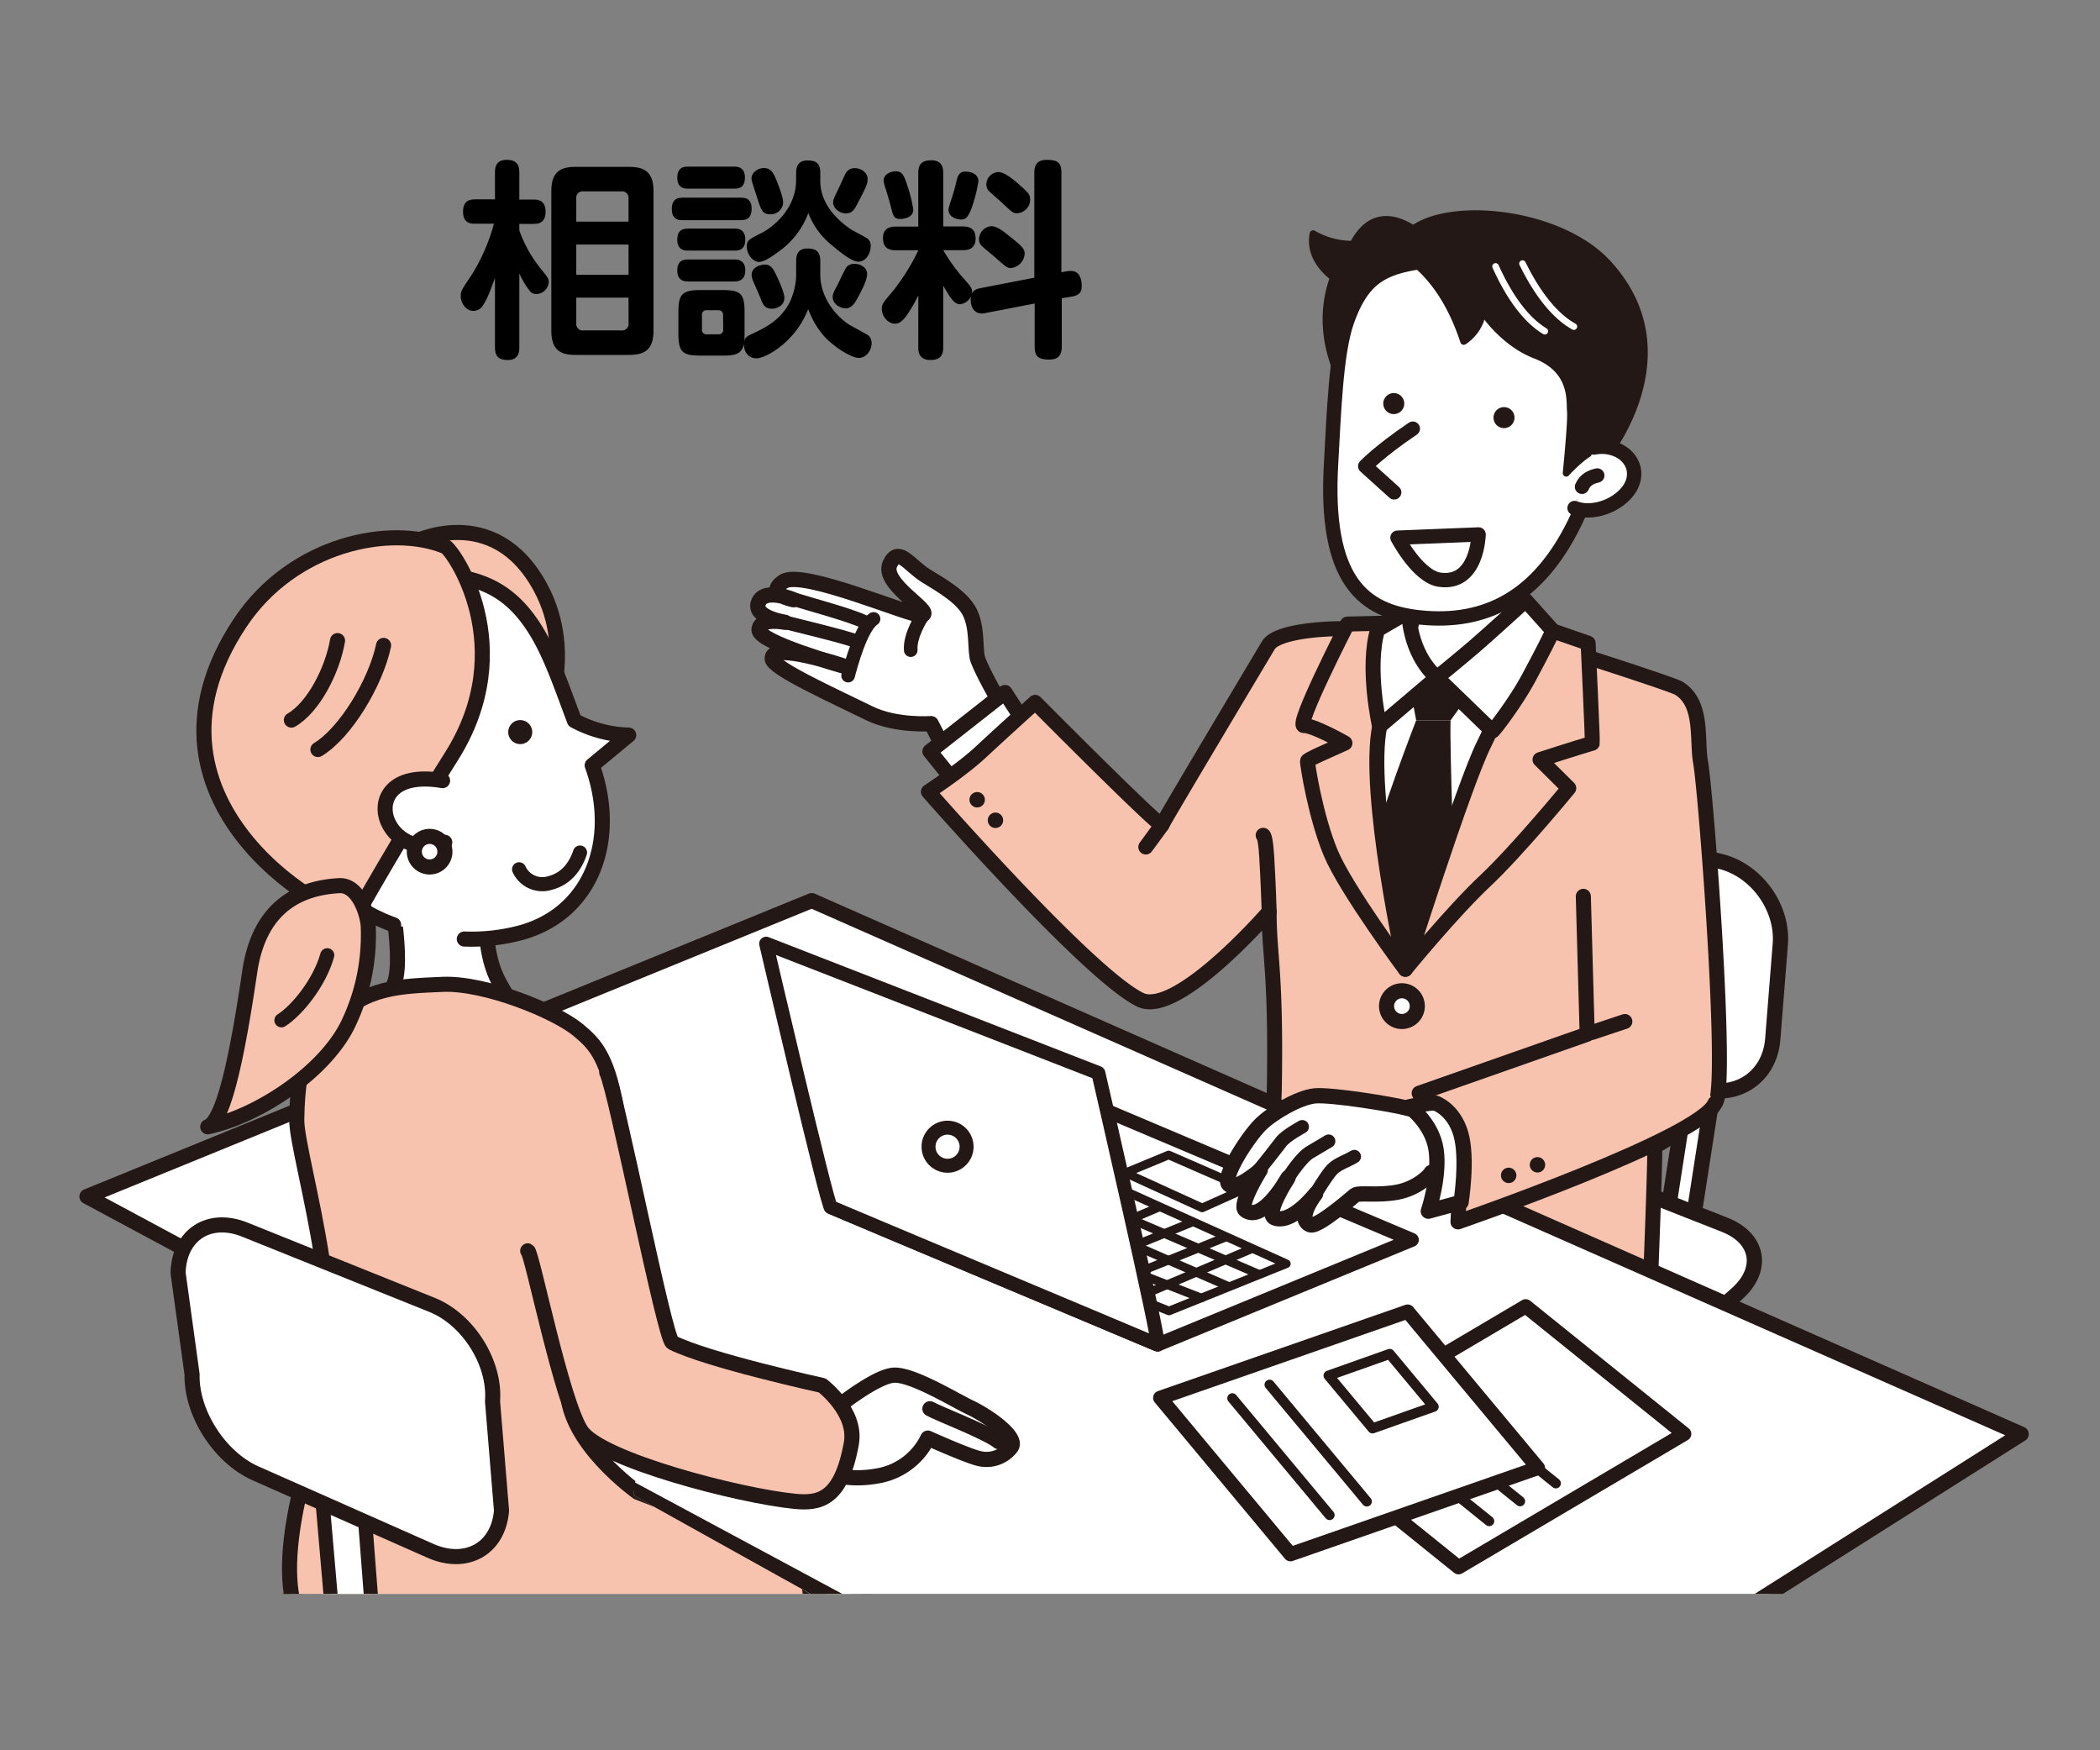 <svg xmlns="http://www.w3.org/2000/svg" xmlns:xlink="http://www.w3.org/1999/xlink" id="&#x30EC;&#x30A4;&#x30E4;&#x30FC;_1" data-name="&#x30EC;&#x30A4;&#x30E4;&#x30FC; 1" viewBox="0 0 600 500"><rect x="0" y="0" width="600" height="500" fill="#808080" stroke="none"/><defs><style>.cls-1,.cls-10,.cls-14,.cls-16,.cls-20,.cls-25,.cls-28,.cls-7{fill:none;}.cls-2{clip-path:url(#clip-path);}.cls-13,.cls-15,.cls-17,.cls-18,.cls-19,.cls-21,.cls-22,.cls-26,.cls-27,.cls-3,.cls-30,.cls-4,.cls-5,.cls-6,.cls-9{fill:#fff;}.cls-10,.cls-12,.cls-13,.cls-15,.cls-16,.cls-17,.cls-18,.cls-19,.cls-20,.cls-21,.cls-22,.cls-23,.cls-24,.cls-25,.cls-26,.cls-27,.cls-28,.cls-3,.cls-30,.cls-31,.cls-32,.cls-4,.cls-5,.cls-7,.cls-8,.cls-9{stroke:#231815;}.cls-10,.cls-12,.cls-13,.cls-14,.cls-15,.cls-16,.cls-17,.cls-18,.cls-19,.cls-20,.cls-21,.cls-22,.cls-23,.cls-24,.cls-25,.cls-26,.cls-27,.cls-28,.cls-3,.cls-30,.cls-31,.cls-32,.cls-4,.cls-5,.cls-7,.cls-8,.cls-9{stroke-linecap:round;stroke-linejoin:round;}.cls-23,.cls-25,.cls-3{stroke-width:4.31px;}.cls-4,.cls-7{stroke-width:4.36px;}.cls-5{stroke-width:3.9px;}.cls-23,.cls-31,.cls-8{fill:#f7c3af;}.cls-10,.cls-24,.cls-8,.cls-9{stroke-width:4.28px;}.cls-11,.cls-12{fill:#231815;}.cls-12{stroke-width:2px;}.cls-13{stroke-width:4.1px;}.cls-14{stroke:#fff;stroke-width:1.89px;}.cls-15{stroke-width:4.07px;}.cls-16,.cls-17{stroke-width:2.88px;}.cls-18{stroke-width:3.99px;}.cls-19,.cls-20{stroke-width:2.46px;}.cls-21{stroke-width:3.99px;}.cls-22{stroke-width:3.84px;}.cls-24,.cls-32{fill:#88a3d4;}.cls-26,.cls-28,.cls-32{stroke-width:4.03px;}.cls-27{stroke-width:4.31px;}.cls-29{clip-path:url(#clip-path-2);}.cls-30,.cls-31{stroke-width:4.34px;}</style><clipPath id="clip-path"><rect class="cls-1" x="-9.64" y="44.7" width="594.47" height="410.61"></rect></clipPath><clipPath id="clip-path-2"><path class="cls-1" d="M240.52,460.31,181,427.16S195.8,313.79,195,316.71s18-93.6,18-93.6L164.5,138.7s-123.69,8.78-125.36,10-23.4,172.58-23.4,172.58l56,160.87S198.31,518.54,194.55,519,240.89,458.09,240.52,460.31Z"></path></clipPath></defs><path d="M148.38,99.18c0,1.26-.18,3.66-3.24,3.66-2.52,0-3.72-.9-3.72-3.66V79.39c-1.86,5.16-2.52,6.47-3.42,7.8a3.08,3.08,0,0,1-2.76,1.62c-2.1,0-3.6-2.23-3.6-4.2,0-1.44.24-1.8,3.06-6a53.93,53.93,0,0,0,6.42-14.7h-5.4c-1,0-3.42,0-3.42-3.42,0-3.24,2-3.54,3.42-3.54h5.7V49.33c0-1,0-3.66,3.3-3.66,2.34,0,3.66.84,3.66,3.66V57h4.08c1,0,3.42.06,3.42,3.48,0,3.17-2,3.48-3.42,3.48h-4.08v1.86a36.54,36.54,0,0,0,5.82,10.55c2.4,3,2.58,3.18,2.58,4.26A3.63,3.63,0,0,1,153.24,84a2.37,2.37,0,0,1-1.92-.94,25.82,25.82,0,0,1-2.94-4.92Zm38.34-4.79c0,5.45-2.46,7-7,7h-15.3c-4.44,0-6.9-1.5-6.9-7V54.67c0-5.4,2.4-7,6.9-7h15.3c4.5,0,7,1.5,7,7Zm-7.14-31.08V56.77a1.86,1.86,0,0,0-1.61-2.1,1.35,1.35,0,0,0-.49,0H166.75a1.84,1.84,0,0,0-2.1,1.56,1.63,1.63,0,0,0,0,.54v6.54Zm0,6.54H164.65v8.64h14.94Zm0,15.18H164.65v7.26a1.85,1.85,0,0,0,1.56,2.1,2.44,2.44,0,0,0,.54,0h10.74a1.86,1.86,0,0,0,2.1-1.57,1.57,1.57,0,0,0,0-.53Z"></path><path d="M195.13,62.89c-1.14,0-3.18-.06-3.18-3.18,0-2.82,1.56-3.24,3.18-3.24h16.44c1.08,0,3.18.06,3.18,3.11s-1.74,3.31-3.18,3.31Zm1.62-9c-1,0-3.24,0-3.24-3.11s2-3.18,3.24-3.18h12.9c.9,0,3.18,0,3.18,3.12s-2,3.17-3.18,3.17Zm0,17.7c-1,0-3.24,0-3.24-3.11,0-3,1.86-3.18,3.24-3.18h13c.9,0,3.18,0,3.18,3.12s-2,3.17-3.18,3.17Zm0,8.82c-.9,0-3.24,0-3.24-3.12s2.1-3.17,3.24-3.17h13c.84,0,3.18,0,3.18,3.11s-2.22,3.18-3.36,3.18Zm30.72-5.76c0-1.32.18-3.66,3.18-3.66,2.46,0,3.72.78,3.72,3.66v3.84c0,7.26,5.52,12.78,8.82,14.58.78.41,4.73,2.58,5,2.81a3,3,0,0,1,.84,2.23c0,1.92-1.5,4.13-3.66,4.13-2,0-6.66-2.76-9.78-6.05a24.41,24.41,0,0,1-4.68-7.92c-3.66,9.53-12.18,14.09-14.76,14.09-2.16,0-3.66-1.62-3.6-4.19-.54,3.29-3.18,3.41-6.06,3.41h-6.42c-5.1,0-6.24-1.07-6.24-6.3V89.1c0-5,1.08-6.24,6.3-6.24h6.36c5.16,0,6.24,1.13,6.24,6.24v6.23c0,.6,0,1.39-.06,2.16.18-.9.54-1.37,2-2,4-1.92,8-3.78,10.8-8.81a19.13,19.13,0,0,0,2-7.86ZM206.59,90.06c0-.84-.36-1.44-1.38-1.44H202a1.26,1.26,0,0,0-1.44,1.44v4a1.27,1.27,0,0,0,1.07,1.44,1.15,1.15,0,0,0,.37,0h3.24a1.24,1.24,0,0,0,1.39-1.09,1.37,1.37,0,0,0,0-.35Zm20.88-40.74c0-2.1.9-3.48,3.18-3.48s3.72.6,3.72,3.54v2.28c0,6.24,4.32,10.74,8.4,13.62.72.54,4.44,2.4,5.1,2.88a2.5,2.5,0,0,1,.9,2.1c0,2.22-1.44,4.5-3.54,4.5-1.86,0-5.4-2.88-7.44-4.62a21.61,21.61,0,0,1-6.84-9.3,23.39,23.39,0,0,1-8.16,10.8c-2.1,1.56-4.44,3.18-5.94,3.18-1.74,0-3.48-2.16-3.48-4.38,0-1.74.54-2,4-3.78,4.2-2.1,10.08-7.56,10.08-15.12Zm-5.94,1.44c.66,1.5,2.22,5.46,2.22,7.08a3.49,3.49,0,0,1-3.63,3.37H220c-2.16,0-2.58-1.32-3.6-4.5-1.5-4.62-1.68-5.16-1.68-5.7,0-1.74,1.8-3,3.54-3s2.46,1,3.3,2.77Zm.06,27.42c.78,1.56,2.52,5.34,2.52,6.9,0,2.52-2.64,3.12-3.54,3.12-2.1,0-2.64-1.26-3.3-3.06-.3-.78-1.86-4.32-2.16-5a4.86,4.86,0,0,1-.36-1.56c0-2.4,2.82-2.94,3.18-2.94,2-.33,2.82.81,3.66,2.55Zm23.46,6.9c-1,1.8-1.8,3-3.48,3-1.32,0-3.66-1.09-3.66-3.24,0-.6.06-1,1.2-3.12.48-.84,2.28-4.92,2.88-5.58a3.16,3.16,0,0,1,2.16-.78c1.8,0,3.6,1.14,3.6,2.88s-1.44,4.51-2.7,6.85ZM245,58.14c-1,2-1.68,2.82-3.36,2.82s-3.6-1.38-3.6-3.12c0-.84.18-1.14,1.56-4,.3-.6,1.56-3.42,1.86-4a2.86,2.86,0,0,1,2.76-1.8c2.1,0,3.66,1.56,3.66,2.94s0,1.71-2.88,7.17Z"></path><path d="M262.38,84.37a41.53,41.53,0,0,1-2.4,4.32c-2.1,3.41-3.24,3.78-4.26,3.78-1.92,0-3.78-2-3.78-4.26,0-1.32.24-1.56,3.12-5a60.1,60.1,0,0,0,7.32-11.7H256c-2.64,0-3.72-1.14-3.72-3.6,0-3.18,2.88-3.18,3.72-3.18h6.36V49.45c0-2.7,1.2-3.66,3.78-3.66,3.3,0,3.36,2.64,3.36,3.66V64.69h5.58c2,0,3.66.66,3.66,3.42,0,3.18-2.4,3.36-3.66,3.36h-5.58a52.48,52.48,0,0,0,5.16,7.32c2.82,3.18,3.06,3.48,3.06,4.56a3.79,3.79,0,0,1-3.42,3.54c-1.56,0-2.64-1.44-4.8-5.28V99.18c0,2.65-1.14,3.66-3.72,3.66-3.42,0-3.42-2.75-3.42-3.66Zm-3.54-32.52a42.45,42.45,0,0,1,2.1,8c0,2.64-3.42,2.7-3.78,2.7-1.8,0-2-1-2.64-3.54-.36-1.5-1.38-4.8-1.74-5.88a6.43,6.43,0,0,1-.3-1.62c0-1.74,2-2.58,3.54-2.58s2.17,1,2.83,2.92Zm20.7-.12a38.91,38.91,0,0,1-2,7.86c-1,2.52-1.62,3.12-2.94,3.12-1.14,0-3.6-.66-3.6-2.76,0-.42.12-.9,1.08-3.84a46.39,46.39,0,0,0,1.26-4.62c.24-.9.6-2.46,2.4-2.46,2.85,0,3.81,1.5,3.81,2.7ZM305,77.47a4.17,4.17,0,0,1,1-.06c2.64,0,3.06,2.7,3.06,4.26s-.42,2.64-2.88,3.06l-2.82.48V99c0,1.8-.48,3.72-3.54,3.72s-4.2-.84-4.2-3.72V86.71l-14.28,2.76c-2.64.53-4-1.44-4-3.84s1.26-3,2.7-3.3l15.48-3v-30c0-1.75.48-3.66,3.54-3.66s4.2.77,4.2,3.66V77.77Zm-16.44-9.9c3.48,2.82,4.2,3.54,4.2,4.92a4.38,4.38,0,0,1-3.9,4.08c-1,0-1.2-.12-4-2.58-.6-.6-3.6-3-4.14-3.54a2.63,2.63,0,0,1-1-2,3.81,3.81,0,0,1,3.54-3.84c1.59,0,3.63,1.58,5.31,3Zm2.64-14.82c2.64,2.28,3.12,2.82,3.12,4.32a3.89,3.89,0,0,1-3.66,3.84c-1.14,0-1.26-.06-4-2.64-.54-.54-3.3-2.94-3.84-3.42a2.79,2.79,0,0,1-1-2.16,3.56,3.56,0,0,1,3.42-3.54c1.77,0,4.1,2,6,3.6Z"></path><g class="cls-2"><path class="cls-3" d="M179.76,508.8c-11,6.4-29.62,7.07-41.26,1.48L74.38,479.53c-11.65-5.6-11.4-14.34.55-19.43l74.71-31.86c12-5.1,31.31-4.78,43,.72l47.74,22.37c11.71,5.48,12.24,15.22,1.2,21.63Z"></path><path class="cls-4" d="M293.56,213.05c-1.52-1.3-11.37-17.49-14.12-24.47-1-2.58,0-8.8-2.31-13.58-2.09-4.29-7.83-7.6-12.37-10.38-5.06-3.07-8-8.73-10.46-3.57-2.76,5.73,12.63,13.7,9.17,14.67-2.44.69-34.17-13.24-39.62-9.59s2.87,5.19,2.87,5.19-8.29-3.55-10,.76,7.55,5.69,7.55,5.69-7.16-1.47-7.4,2.12,24.21,10.39,24.21,10.39-20.91-7.1-20.44-2.06c.25,2.67,16.9,10.24,27.76,15.55,7.61,3.72,17.63,2.95,17.63,2.95l7.57,14.63Z"></path><path class="cls-5" d="M249.58,176.81C246,179.18,243.12,190,242.32,193"></path><path class="cls-5" d="M224.29,177.77s18.14,4.39,19.88,5.29"></path><path class="cls-5" d="M227.51,171.38c2.16.74,15.93,4.44,19.42,6.27"></path><path class="cls-5" d="M263.44,176.12s-3.55,5.37-3.23,9.6"></path><polyline class="cls-3" points="296.05 211.56 287.13 197.81 265.69 214.65 273.57 224.44"></polyline><polygon class="cls-4" points="483.43 350.64 475.96 349.95 483.79 299.46 491.26 300.15 483.43 350.64"></polygon><path class="cls-6" d="M506.5,296.86c-.82,10.53-9.84,16.89-20,14.14l-49.77-13.42c-10.2-2.75-18.37-13.64-18.16-24.2l.51-25.36c.21-10.56,8.79-17.19,19.06-14.73l53.34,12.77c10.27,2.46,18,13.09,17.18,23.62Z"></path><path class="cls-7" d="M506.5,296.86c-.82,10.53-9.84,16.89-20,14.14l-49.77-13.42c-10.2-2.75-18.37-13.64-18.16-24.2l.51-25.36c.21-10.56,8.79-17.19,19.06-14.73l53.34,12.77c10.27,2.46,18,13.09,17.18,23.62Z"></path><path class="cls-6" d="M452.09,408.86c-7.9,7-22.37,9.5-32.17,5.55L366,392.61c-9.8-4-10.64-12-1.88-17.92l54.78-36.88c8.77-5.9,24-7.57,33.81-3.7l40,15.75c9.83,3.85,11.41,12.76,3.51,19.78Z"></path><path class="cls-7" d="M452.09,408.86c-7.9,7-22.37,9.5-32.17,5.55L366,392.61c-9.8-4-10.64-12-1.88-17.92l54.78-36.88c8.77-5.9,24-7.57,33.81-3.7l40,15.75c9.83,3.85,11.41,12.76,3.51,19.78Z"></path><path class="cls-8" d="M362.62,260.44c-.06,12.43,2.06,16.8,1.46,51.05-.17,10.22-6.33,61.17-7.21,62.92s38.82,6.07,56.78,5.56a488.73,488.73,0,0,0,57.57-4.76s1.87-46.36,1.53-47.68c7.46-3.94,16.42-11.83,17.26-12.4,3.94-2.62-2.55-88.59-4.13-97.36-1.16-6.46.85-16.78-6.2-21.15-1.8-1.12-30.11-10.17-30.26-10.21-2.66-.65-52.56-6.11-58.2-6.55-11.75-.92-26.48.47-28.84,4.48,0,0-30,50.21-30.39,51.3s-36.22-35-36.22-35-10.09,9.12-15.56,14.22-14.95,11.31-14.95,11.31,45.77,52.31,60.53,59.44C336.38,290.71,362.62,260.44,362.62,260.44Z"></path><path class="cls-9" d="M431.72,154.25s-1.52,21.43,4.17,30.18,5.19,8.57,5.19,8.57-23.7,29.3-35.31,27.74c-15.17-2-17.51-26.27-17.51-26.27s6.76,1.19,12.88-10.63,1.79-27.59,1.79-27.59"></path><path class="cls-6" d="M388.47,190.05s58.29,5.32,56.54,4.75-43.48,82.07-43.48,82.07-22.3-41.4-19.55-51.72S390.38,194.06,388.47,190.05Z"></path><path class="cls-10" d="M436,189.84s-10.36,47.71-20.43,59.53A263.61,263.61,0,0,0,398.9,271c-12.69-29.77-4-82.49-3.64-82.44"></path><polygon class="cls-11" points="402.24 192.97 422.78 194.16 414.45 205.78 404.62 205.78 402.24 192.97"></polygon><path class="cls-11" d="M404.62,205.78s-10.42,26.8-14.29,42l10.42,25.9,14.89-20.54s-1.49-39.61-1.19-47.36Z"></path><path class="cls-8" d="M454.94,212.31c.13-.61-1.19-28.57-1.19-28.57l-15.48-5.36S428.82,203,424,212.6c-5.81,11.62-22.47,64.27-22.47,64.27s13.42-16.41,22.76-25.18,23.93-26.54,23.93-26.54L440,217C449.25,214,454.94,212.31,454.94,212.31Z"></path><path class="cls-8" d="M394.2,207.47c2.5-12.26,6.94-29.58,6.94-29.58l-16.17.39s-15,29.25-12.41,29c1.64-.17,7.18,2.43,11.71,5-4.24,1.94-10.72,4.67-10.72,5.16,0,.88,2.27,15.7,6.65,26.21s21.33,33.27,21.33,33.27S390.32,226.46,394.2,207.47Z"></path><path class="cls-9" d="M393.6,179.87l8.93-5.16s-.19,11.51,8,18.85l-16.37,13.9S390.38,190.89,393.6,179.87Z"></path><path class="cls-9" d="M410.57,193.56l15.81,15.3c.3.11,6.74-8.46,10.12-14.69,3.51-6.49,7.33-14,7.15-14l-7.74-8.65s-10.43,9.53-14.6,13.11S410.57,193.56,410.57,193.56Z"></path><path class="cls-12" d="M386.59,69.79a22.16,22.16,0,0,1-11.41-3c-1.1,5.85,2.75,10.12,5.81,12.5-.15.42-.3.84-.44,1.28-6,18.76,6.25,34.38,6.25,34.38l19.73-47.4S394,55.3,386.59,69.79Z"></path><path class="cls-13" d="M384.87,91.76c-3.24,9.16-3.77,27-4.55,40.46-2,33.66,9.11,42.46,25.35,44.16,19.09,2,33.91-6.08,44.11-26.76,5.06-10.26,11.93-29.31,10.26-42.3s-21.78-36.64-41.47-34.13S390.74,75.22,384.87,91.76Z"></path><path class="cls-12" d="M458.88,130.58s24.31-29.73.34-55.52C443.29,58,403.38,56.43,399.69,71c-.49,1.94,11.4,4.85,18.52,26.5a12.14,12.14,0,0,0,5.41-8.55s5.7,8.92,15.1,12.53c11.11,4.28,9.7,13.48,10,16s-1.22,17.67-1.22,17.67,7-7.8,10-6.56,1.36,2.07,1.36,2.07"></path><path class="cls-13" d="M422.46,152.68s-.3,14.53-11.18,12.92c-6.23-.93-12-12-12-12Z"></path><path class="cls-13" d="M455.38,127.85c6.65-1.33,12.69,3.26,11.33,9.17s-10.38,10.58-16.84,8.11"></path><path class="cls-13" d="M403.66,122.46c-9.51,6.41-13.6,10.72-13.6,10.72l8.28,7.47"></path><path class="cls-11" d="M432.68,118.82a3,3,0,1,1-3.45-2.48h0A3,3,0,0,1,432.68,118.82Z"></path><path class="cls-11" d="M401.18,114.8a3,3,0,1,1-3.45-2.47h0A3,3,0,0,1,401.18,114.8Z"></path><path class="cls-13" d="M452,139.06c1-2.28,2.85-2.85,4.36-3.23"></path><path class="cls-14" d="M435,75.3c5.45,11.11,10.9,15.92,14.68,18"></path><path class="cls-14" d="M427.3,76.11c5.08,11.28,10.37,16.29,14.07,18.5"></path><polygon class="cls-3" points="24.84 341.8 231.92 257.27 577.49 409.67 381.75 533.59 24.84 341.8"></polygon><polygon class="cls-15" points="481.2 409.62 416.73 447.71 371.45 411.25 435.91 373.17 481.2 409.62"></polygon><line class="cls-16" x1="425.49" y1="434.54" x2="391.67" y2="407.31"></line><line class="cls-16" x1="434.31" y1="428.86" x2="400.49" y2="401.64"></line><line class="cls-16" x1="444.53" y1="423.74" x2="410.71" y2="396.53"></line><polygon class="cls-15" points="439.41 419.35 368.7 443.99 331.49 399.32 402.19 374.68 439.41 419.35"></polygon><polygon class="cls-17" points="409.62 401.86 392.15 408.04 379.59 392.96 397.06 386.77 409.62 401.86"></polygon><line class="cls-16" x1="379.88" y1="432.8" x2="352.09" y2="399.44"></line><line class="cls-16" x1="390.52" y1="428.92" x2="362.73" y2="395.56"></line><path class="cls-18" d="M330.74,384.1l72.64-29.91-93.09-39.36-72.94,30S333,385.13,330.74,384.1Z"></path><polygon class="cls-19" points="257.26 343.77 334 374.5 367.53 361.01 294.3 328.02 257.26 343.77"></polygon><line class="cls-20" x1="278.97" y1="336.12" x2="350.61" y2="367.31"></line><line class="cls-20" x1="266.62" y1="341" x2="343.27" y2="370.81"></line><line class="cls-20" x1="357.1" y1="356.97" x2="324.21" y2="370.92"></line><line class="cls-20" x1="350.29" y1="353.36" x2="315.48" y2="367.41"></line><line class="cls-20" x1="287.91" y1="333.14" x2="359.66" y2="364"></line><line class="cls-20" x1="340.71" y1="349.1" x2="305.05" y2="363.58"></line><line class="cls-20" x1="331.13" y1="344.85" x2="296.64" y2="359.53"></line><line class="cls-20" x1="321.55" y1="340.59" x2="286.1" y2="355.38"></line><line class="cls-20" x1="311.97" y1="336.33" x2="275.89" y2="351.22"></line><line class="cls-20" x1="302.39" y1="332.06" x2="266.84" y2="347.28"></line><polygon class="cls-19" points="343.48 345.06 355.83 339.51 333.9 329.94 321.55 335.05 343.48 345.06"></polygon><path class="cls-18" d="M218.9,269.58l94.92,36.95s18,78.08,16.92,77.57-92.3-38.74-93.36-39.26S218.9,269.58,218.9,269.58Z"></path><circle class="cls-21" cx="270.73" cy="327.58" r="5.44"></circle><path class="cls-4" d="M412.67,317.25c-.92-.36-6.62.44-10.59-.66s-21.83-4-26.46-3.53-12.25,5-15.44,8.16c-3.67,3.6-11.09,15.14-9.11,17.13s9-4.12,9-4.12-6.25,10-4.27,11.47c5,3.82,12.21-9.26,12.21-9.26s-6.74,10.32-3.83,11.47c4.86,1.91,11.69-6.84,11.69-6.84s-5.66,7.13-1.54,8.82c2.1.86,11.69-7.57,12.79-8.45s6.47.22,12.2-.89,9.34-4.93,9.56-5.58,12.86.15,12.2.15S427.22,323,412.67,317.25Z"></path><path class="cls-22" d="M375.84,341.06s3.31-5.51,4.85-7.06,4.34-2.42,6.25-3.6"></path><path class="cls-22" d="M368,336.44c1.76-2.65,4.3-6.1,6.17-7.21,2.5-1.47,5.44-3.23,5.44-3.23"></path><path class="cls-22" d="M358.86,335.25c2.21-2.64,5.88-7.35,7.21-9.1s6-4.27,6-4.27"></path><path class="cls-3" d="M404.94,287.43a4.39,4.39,0,1,1-4.39-4.4,4.39,4.39,0,0,1,4.39,4.4Z"></path><path class="cls-23" d="M452.38,256.06l1.1,39.38-48,16.86s3.83,6,8.09,13.63,3,23.12,3,23.12S486.18,325,490,315.14"></path><path class="cls-4" d="M410.13,315.11c-1.71-.21-7.46,1.06-7.46,1.06s6.6,4.76,7.67,12.42S408.09,346,408.09,346l9.36-2.55s2-12.61-.09-19.63S410.13,315.11,410.13,315.11Z"></path><line class="cls-10" x1="454.76" y1="294.97" x2="464.25" y2="291.81"></line><path class="cls-11" d="M433.24,335.58a2.2,2.2,0,1,1-2.4-2,2.2,2.2,0,0,1,2.4,2Z"></path><path class="cls-11" d="M441.47,332.56a2.2,2.2,0,1,1-2.4-2,2.21,2.21,0,0,1,2.4,2Z"></path><path class="cls-11" d="M281.38,228.25a2.2,2.2,0,0,1-4.38.43h0a2.2,2.2,0,1,1,4.38-.43Z"></path><path class="cls-11" d="M286.61,234.14a2.2,2.2,0,1,1-2.4-2,2.2,2.2,0,0,1,2.4,2Z"></path><path class="cls-24" d="M362.62,260.44s-.26-8.75-.72-16c-.38-5.9-1-5.83-1-5.83"></path><line class="cls-10" x1="331.99" y1="235.65" x2="327.37" y2="241.97"></line><path class="cls-3" d="M110.75,250.84s5.2,24.74,1.48,31c-5.49,9.28-8.22,6.08-8.22,6.08s24.3,28.63,36.31,27.07c20.18-2.65,15.56-18.49,15.56-18.49s-7.13-4.07-13.46-16.26S140.16,250,140.16,250"></path><path class="cls-23" d="M117.93,155s23-11.93,36.42,12.69c10.89,20,.26,40.41.26,40.41Z"></path><path class="cls-3" d="M132.66,268.25a54.6,54.6,0,0,0,16.24-1.83c20.12-5.55,27.95-26.57,20.3-47.78L179.63,210a34.63,34.63,0,0,1-15.51-4.15c-3.52-9.35-6.39-17.81-10.3-24.53-9.52-16.36-21.59-18.23-43-17s-45.26,33.19-44.44,47.31,18.21,31,26.65,40a52.2,52.2,0,0,0,19.43,12.56"></path><path class="cls-23" d="M127.24,156.13c2.13.88,21.58,28.59,1.71,60-15.24,24.07-27.12,45.31-27.12,45.31-3.47,3.26-68.27-30.91-33.19-83.56C83.66,155.33,111.53,149.67,127.24,156.13Z"></path><path class="cls-11" d="M145.21,209.22a3.43,3.43,0,1,0,3.34-3.51,3.43,3.43,0,0,0-3.34,3.51Z"></path><path class="cls-25" d="M109.6,184.37c-2.27,10.7-10.91,25-18.77,29.75"></path><path class="cls-25" d="M96.44,183c-1.42,8.31-6.77,19-13.19,22.71"></path><path class="cls-26" d="M165.72,243.55c-1.11,3.31-3.48,7.37-8.5,8.67a7.3,7.3,0,0,1-8.91-3.89"></path><path class="cls-3" d="M126.45,223c-14.75-2.52-18.25,5.76-15.62,11.76s9.89,8.62,16.24,5.86"></path><circle class="cls-27" cx="122.75" cy="243.3" r="4.37"></circle><path class="cls-26" d="M138.54,389a4.51,4.51,0,1,0,4.51-4.51,4.5,4.5,0,0,0-4.51,4.51Z"></path><line class="cls-28" x1="94.24" y1="386.42" x2="86.16" y2="383.15"></line><g class="cls-29"><path class="cls-23" d="M95.15,291.8c-5.59,6.22-10.08,7.73-10.36,28.12-.07,5.29,4.46,21.79,7.25,39.83,3.3,21.37,4.73,32.34,1.39,41.24s-16,43.9-8.22,61.16S118.3,483.58,138.14,488c27.3,6.14,83.85-26.36,90-28.71s3.46-9.29-5.57-15.22c-8.36-5.49-40.4-17.78-40.4-17.78s-20-14.11-20-29.27,1.11-21.7,6.4-31.12,10.55-30.76,8.08-46.26c-2.78-17.51-6.4-21.18-11.42-25.37-6.53-5.44-26.74-13.59-38.72-13.07S104.06,281.86,95.15,291.8Z"></path></g><path class="cls-30" d="M239.38,401.86s10.58-8.49,15.78-9,17.59,7.13,22.11,9.26,14.11,8.54,11.51,11.47a8.9,8.9,0,0,1-8.68,3.15c-3.11-.56-15-5.91-15-5.91a19.51,19.51,0,0,1-13.42,10.61c-9.79,2-14.77-.78-16.41-1.07"></path><path class="cls-30" d="M265.69,402.44c2.4,1.38,16.52,6.75,19.63,9.39"></path><path class="cls-31" d="M173.38,306.41c2.44,4.32,16.49,76,18.73,77.12,10.07,5.07,42.8,12.24,42.8,12.24s10,7.54,8.32,16.64c-2.93,16.25-9.31,17.15-16.26,16.46-15.72-1.55-55.17-11.78-60.83-20S152,357.81,150.79,357.33"></path><polygon class="cls-26" points="109.45 500.9 97.91 495.6 90.46 409.5 102.55 411.5 109.45 500.9"></polygon><path class="cls-3" d="M143.29,431.54c-.89,10.87-10,16-20.25,11.51L73,420.89c-10.25-4.54-18.4-17.25-18.12-28.26l-4-29c.28-11,9-16.53,19.27-12.28l53.43,21.47c10.32,4.25,18,16.62,17.14,27.49Z"></path><path class="cls-23" d="M105.23,265.22a58.52,58.52,0,0,1-5.39,26.53c-6.27,14-25.73,27-40.48,30.14,5-1.83,9-24,12-44.34S87.72,253.48,97,253C102.58,252.78,105.29,261.68,105.23,265.22Z"></path><path class="cls-32" d="M93.5,272.88c-2.25,8-8.72,15.82-13.09,18.59"></path></g></svg>